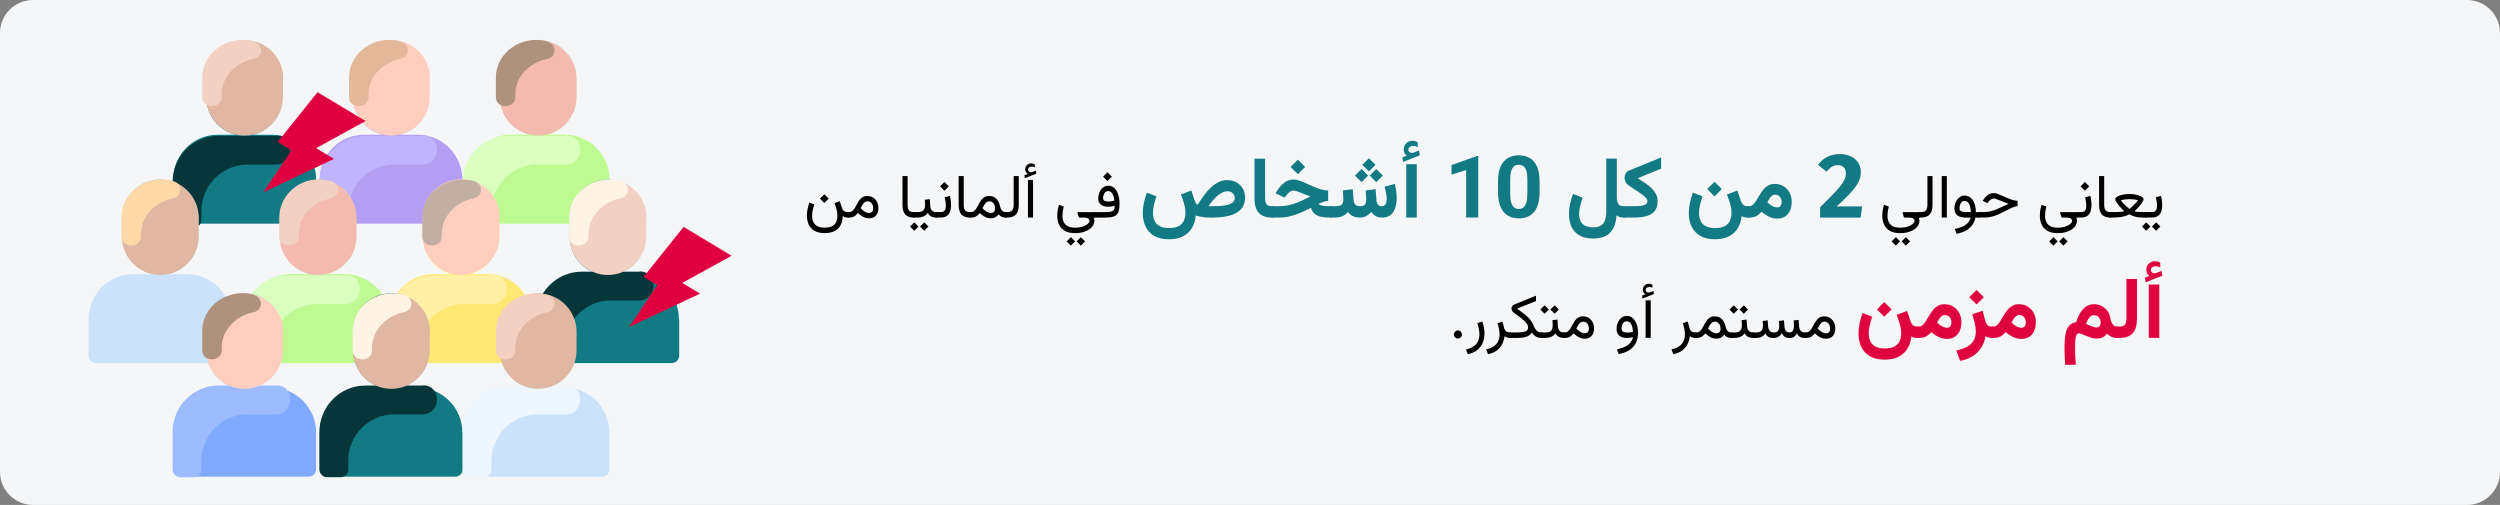 <?xml version="1.0" encoding="UTF-8"?>
<svg xmlns="http://www.w3.org/2000/svg" id="Ebene_1" version="1.1" viewBox="0 0 911 184">
  <rect x="0" y="0" width="911" height="184" fill="#808080" stroke="none"/>
  <defs>
    <style>
      .st0 {
        fill: #c0b3ff;
      }

      .st1 {
        fill: #eef7ff;
      }

      .st2 {
        fill: #ffe773;
      }

      .st3 {
        fill: #f4bab0;
      }

      .st4 {
        fill: #fed9a8;
      }

      .st5 {
        fill: #b49ef2;
      }

      .st6 {
        fill: #fff3e4;
      }

      .st7 {
        fill: #daffbf;
      }

      .st8 {
        fill: #df0440;
      }

      .st9 {
        fill: #117a83;
      }

      .st10 {
        fill: #e2b79a;
      }

      .st11 {
        fill: #e0b7a3;
      }

      .st12 {
        fill: #c1afa3;
      }

      .st13 {
        fill: #fff0a6;
      }

      .st14 {
        fill: #f2d1c2;
      }

      .st15 {
        fill: #cbe3fa;
      }

      .st16 {
        fill: #9cbcff;
      }

      .st17 {
        fill: #07363a;
      }

      .st18 {
        fill: #befa91;
      }

      .st19 {
        fill: #e0003f;
      }

      .st20 {
        fill: #af927d;
      }

      .st21 {
        fill: #ffcebf;
      }

      .st22 {
        fill: #f5f6f7;
      }

      .st23 {
        fill: #80aaff;
      }
    </style>
  </defs>
  <g id="Page-1">
    <g id="vorlage">
      <g id="chronische-schmerzen-haeufigkeit-">
        <path id="path-1-copy-3" class="st22" d="M911,12v160c0,6.6-5.4,12-12,12H12c-6.6,0-12-5.4-12-12V12C0,5.4,5.4,0,12,0h887c6.6,0,12,5.4,12,12Z"></path>
      </g>
    </g>
  </g>
  <g>
    <g id="people-copy">
      <path id="Path" class="st18" d="M222.1,65.5v13.3c0,1.5-1.2,2.7-2.7,2.7h-46.7c-1.5,0-2.7-1.2-2.7-2.7v-13.3c0-9,7.2-16.4,16.2-16.4h7c-6.2-1.4-10.8-7-10.8-13.6v-6.8c0-12.4,14.9-18.7,23.6-9.9,2.5,2.5,4,6,4,9.9v6.8c0,6.7-4.6,12.2-10.8,13.6h6.7c8.9,0,16.2,7.3,16.2,16.4Z"></path>
      <path id="Path1" class="st5" d="M168.6,65.5v13.3c0,1.5-1.2,2.7-2.7,2.7h-46.7c-1.5,0-2.7-1.2-2.7-2.7v-13.3c0-9,7.2-16.4,16.2-16.4h6.8c-6.2-1.4-10.8-7-10.8-13.6v-6.8c0-9.2,8.6-15.8,17.2-13.6,6,1.5,10.4,7.1,10.4,13.6v6.8c0,6.7-4.6,12.2-10.8,13.6h6.8c8.9,0,16.2,7.3,16.2,16.4h.1Z"></path>
      <path id="Path2" class="st9" d="M115.2,65.5v13.3c0,1.5-1.2,2.7-2.7,2.7h-46.7c-1.5,0-2.7-1.2-2.7-2.7v-13.3c0-9,7.2-16.4,16.2-16.4h6.7c-6.2-1.4-10.8-7-10.8-13.6v-6.8c0-12.5,15-18.6,23.6-9.9,2.5,2.5,4,6,4,9.9v6.8c0,6.7-4.6,12.2-10.8,13.6h7c8.9,0,16.2,7.3,16.2,16.4h0Z"></path>
      <path id="Path3" class="st17" d="M100.8,49.4c6.8.2,6.5,10.5-.3,10.6h-10.4c-9.2,0-16.7,7.6-16.7,16.9v3.2c0,1.6-1.2,2.8-2.8,2.8h-4.9c-1.5,0-2.8-1.3-2.8-2.8v-13.7c0-9.3,7.5-16.9,16.7-16.9h21.1l.1-.1h0Z"></path>
      <path id="Path4" class="st0" d="M154.3,49.4c6.8.2,6.5,10.5-.3,10.6h-10.4c-9.2,0-16.7,7.6-16.7,16.9v3.2c0,1.6-1.2,2.8-2.8,2.8h-4.9c-1.5,0-2.8-1.3-2.8-2.8v-13.7c0-9.3,7.5-16.9,16.7-16.9h21.1l.1-.1h0Z"></path>
      <path id="Path5" class="st7" d="M206.5,49.4c6.8.2,6.5,10.5-.3,10.6h-10.4c-9.2,0-16.7,7.6-16.7,16.9v3.2c0,1.6-1.2,2.8-2.8,2.8h-4.9c-1.5,0-2.8-1.3-2.8-2.8v-13.7c0-9.3,7.5-16.9,16.7-16.9h21.1l.1-.1h0Z"></path>
      <path id="Path6" class="st3" d="M210.1,28.6v6.8c0,7.7-6.3,14-14,14s-14-6.3-14-14v-6.8c0-7.7,6.3-14,14-14s14,6.3,14,14Z"></path>
      <path id="Path7" class="st21" d="M156.6,28.6v6.8c0,7.7-6.3,14-14,14s-14-6.3-14-14v-6.8c0-12.4,15.2-18.6,24-9.9,2.5,2.5,4.1,6,4.1,9.9,0,0-.1,0-.1,0Z"></path>
      <path id="Path8" class="st11" d="M103.1,28.6v6.8c0,7.7-6.3,14-14,14s-14-6.3-14-14v-6.8c0-9.2,8.7-15.8,17.6-13.5,6.1,1.6,10.5,7,10.5,13.5,0,0-.1,0-.1,0Z"></path>
      <path id="Path9" class="st14" d="M92.5,15.2c3.6,1,3.4,5.6-.2,6.3-6.3,1.3-11.6,6.4-11.5,13.1v.7c.1,4.2-6.7,4.6-7.1.4v-7.5c0-8.9,9.2-15.7,18.8-13.1,0,0,0,.1,0,.1Z"></path>
      <path id="Path10" class="st10" d="M146,15.2c3.6,1,3.4,5.6-.2,6.3-6.3,1.3-11.6,6.4-11.5,13.1v.7c.1,4.2-6.7,4.6-7.1.4v-7.5c0-8.9,9.2-15.7,18.8-13.1h0s0,.1,0,.1Z"></path>
      <path id="Path11" class="st20" d="M199.5,15.2c3.6,1,3.4,5.6-.2,6.3-6.3,1.3-11.6,6.4-11.5,13.1v.7c.1,4.2-6.7,4.6-7.1.4v-7.5c0-8.9,9.2-15.7,18.8-13.1,0,0,0,.1,0,.1Z"></path>
      <path id="Path12" class="st2" d="M194,116.3v13.3c0,1.5-1.2,2.7-2.7,2.7h-46.7c-1.5,0-2.7-1.2-2.7-2.7v-13.3c0-9,7.2-16.4,16.2-16.4h6.8c-6.2-1.4-10.8-7-10.8-13.6v-6.8c0-9.2,8.6-15.8,17.2-13.6,6,1.5,10.4,7.1,10.4,13.6v6.8c0,6.7-4.6,12.2-10.8,13.6h6.8c8.9,0,16.2,7.3,16.2,16.4h.1Z"></path>
      <path id="Path13" class="st13" d="M179.7,100.2c6.8.2,6.5,10.5-.3,10.6h-10.4c-9.2,0-16.7,7.6-16.7,16.9v3.2c0,1.6-1.2,2.8-2.8,2.8h-4.9c-1.5,0-2.8-1.3-2.8-2.8v-13.7c0-9.3,7.5-16.9,16.7-16.9h21.1l.1-.1h0Z"></path>
      <path id="Path14" class="st21" d="M182,79.3v6.8c0,7.7-6.3,14-14,14s-14-6.3-14-14v-6.8c0-12.4,15.2-18.6,24-9.9,2.5,2.5,4.1,6,4.1,9.9h-.1Z"></path>
      <path id="Path15" class="st12" d="M172.7,66c3.6,1,3.4,5.6-.2,6.3-6.3,1.3-11.6,6.4-11.5,13.1v.7c.1,4.2-6.7,4.6-7.1.4,0-1,0-7.5,0-7.4,0-8.9,9.2-15.7,18.8-13.1h0Z"></path>
      <path id="Path16" class="st18" d="M141.9,116.3v13.3c0,1.5-1.2,2.7-2.7,2.7h-46.7c-1.5,0-2.7-1.2-2.7-2.7v-13.3c0-9,7.2-16.4,16.2-16.4h7c-6.2-1.4-10.8-7-10.8-13.6v-6.8c0-12.4,14.9-18.7,23.6-9.9,2.5,2.5,4,6,4,9.9v6.8c0,6.7-4.6,12.2-10.8,13.6h6.7c8.9,0,16.2,7.3,16.2,16.4h0Z"></path>
      <path id="Path17" class="st7" d="M126.2,100.2c6.8.2,6.5,10.5-.3,10.6h-10.4c-9.2,0-16.7,7.6-16.7,16.9v3.2c0,1.6-1.2,2.8-2.8,2.8h-4.9c-1.5,0-2.8-1.3-2.8-2.8v-13.7c0-9.3,7.5-16.9,16.7-16.9h21.1l.1-.1h0Z"></path>
      <path id="Path18" class="st3" d="M129.9,79.4v6.8c0,7.7-6.3,14-14,14s-14-6.3-14-14v-6.8c0-7.7,6.3-14,14-14s14,6.3,14,14Z"></path>
      <path id="Path19" class="st14" d="M120.6,66c3.6,1,3.4,5.6-.2,6.3-6.3,1.3-11.6,6.4-11.5,13.1v.7c.1,4.2-6.7,4.6-7.1.4,0-1,0-7.5,0-7.4,0-8.9,9.2-15.7,18.8-13.1h0Z"></path>
      <path id="Path20" class="st15" d="M222.1,157.7v13.3c0,1.5-1.2,2.7-2.7,2.7h-46.7c-1.5,0-2.7-1.2-2.7-2.7v-13.3c0-9,7.2-16.4,16.2-16.4h7c-6.2-1.4-10.8-7-10.8-13.6v-6.8c0-12.4,14.9-18.7,23.6-9.9,2.5,2.5,4,6,4,9.9v6.8c0,6.7-4.6,12.2-10.8,13.6h6.7c8.9,0,16.2,7.3,16.2,16.4Z"></path>
      <path id="Path-Copy-3" class="st15" d="M84.4,116.3v13.3c0,1.5-1.2,2.7-2.7,2.7h-46.7c-1.5,0-2.7-1.2-2.7-2.7v-13.3c0-9,7.2-16.4,16.2-16.4h7c-6.2-1.4-10.8-7-10.8-13.6v-6.8c0-12.4,14.9-18.7,23.6-9.9,2.5,2.5,4,6,4,9.9v6.8c0,6.7-4.6,12.2-10.8,13.6h6.7c8.9,0,16.2,7.3,16.2,16.4Z"></path>
      <path id="Path21" class="st9" d="M168.6,157.7v13.3c0,1.5-1.2,2.7-2.7,2.7h-46.7c-1.5,0-2.7-1.2-2.7-2.7v-13.3c0-9,7.2-16.4,16.2-16.4h6.8c-6.2-1.4-10.8-7-10.8-13.6v-6.8c0-9.2,8.6-15.8,17.2-13.6,6,1.5,10.4,7.1,10.4,13.6v6.8c0,6.7-4.6,12.2-10.8,13.6h6.8c8.9,0,16.2,7.3,16.2,16.4h.1Z"></path>
      <path id="Path-Copy" class="st9" d="M247.5,116.3v13.3c0,1.5-1.2,2.7-2.7,2.7h-46.7c-1.5,0-2.7-1.2-2.7-2.7v-13.3c0-9,7.2-16.4,16.2-16.4h6.8c-6.2-1.4-10.8-7-10.8-13.6v-6.8c0-9.2,8.6-15.8,17.2-13.6,6,1.5,10.4,7.1,10.4,13.6v6.8c0,6.7-4.6,12.2-10.8,13.6h6.8c8.9,0,16.2,7.3,16.2,16.4h.1Z"></path>
      <path id="Path22" class="st23" d="M115.2,157.7v13.3c0,1.5-1.2,2.7-2.7,2.7h-46.7c-1.5,0-2.7-1.2-2.7-2.7v-13.3c0-9,7.2-16.4,16.2-16.4h6.7c-6.2-1.4-10.8-7-10.8-13.6v-6.8c0-12.5,15-18.6,23.6-9.9,2.5,2.5,4,6,4,9.9v6.8c0,6.7-4.6,12.2-10.8,13.6h7c8.9,0,16.2,7.3,16.2,16.4h0Z"></path>
      <path id="Path23" class="st16" d="M100.8,140.4c6.8.2,6.5,10.5-.3,10.6h-10.4c-9.2,0-16.7,7.6-16.7,16.9v3.2c0,1.6-1.2,2.8-2.8,2.8h-4.9c-1.5,0-2.8-1.3-2.8-2.8v-13.7c0-9.3,7.5-16.9,16.7-16.9h21.1l.1-.1h0Z"></path>
      <path id="Path24" class="st17" d="M154.3,140.4c6.8.2,6.5,10.5-.3,10.6h-10.4c-9.2,0-16.7,7.6-16.7,16.9v3.2c0,1.6-1.2,2.8-2.8,2.8h-4.9c-1.5,0-2.8-1.3-2.8-2.8v-13.7c0-9.3,7.5-16.9,16.7-16.9h21.1l.1-.1h0Z"></path>
      <path id="Path-Copy-7" class="st17" d="M233.2,98.9c6.8.2,6.5,10.5-.3,10.6h-10.4c-9.2,0-16.7,7.6-16.7,16.9v3.2c0,1.6-1.2,2.8-2.8,2.8h-4.9c-1.5,0-2.8-1.3-2.8-2.8v-13.7c0-9.3,7.5-16.9,16.7-16.9h21.1l.1-.1h0Z"></path>
      <path id="Path25" class="st1" d="M206.5,140.4c6.8.2,6.5,10.5-.3,10.6h-10.4c-9.2,0-16.7,7.6-16.7,16.9v3.2c0,1.6-1.2,2.8-2.8,2.8h-4.9c-1.5,0-2.8-1.3-2.8-2.8v-13.7c0-9.3,7.5-16.9,16.7-16.9h21.1l.1-.1h0Z"></path>
      <path id="Path26" class="st11" d="M210.1,120.9v6.8c0,7.7-6.3,14-14,14s-14-6.3-14-14v-6.8c0-7.7,6.3-14,14-14s14,6.3,14,14Z"></path>
      <path id="Path-Copy-4" class="st11" d="M72.4,79.4v6.8c0,7.7-6.3,14-14,14s-14-6.3-14-14v-6.8c0-7.7,6.3-14,14-14s14,6.3,14,14Z"></path>
      <path id="Path27" class="st11" d="M156.6,120.9v6.8c0,7.7-6.3,14-14,14s-14-6.3-14-14v-6.8c0-12.4,15.2-18.6,24-9.9,2.5,2.5,4.1,6,4.1,9.9,0,0-.1,0-.1,0Z"></path>
      <path id="Path-Copy-2" class="st14" d="M235.5,79.4v6.8c0,7.7-6.3,14-14,14s-14-6.3-14-14v-6.8c0-12.4,15.2-18.6,24-9.9,2.5,2.5,4.1,6,4.1,9.9h-.1Z"></path>
      <path id="Path28" class="st21" d="M103.1,120.9v6.8c0,7.7-6.3,14-14,14s-14-6.3-14-14v-6.8c0-9.2,8.7-15.8,17.6-13.5,6.1,1.6,10.5,7,10.5,13.5,0,0-.1,0-.1,0Z"></path>
      <path id="Path29" class="st20" d="M92.5,107.5c3.6,1,3.4,5.6-.2,6.3-6.3,1.3-11.6,6.4-11.5,13.1v.7c.1,4.2-6.7,4.6-7.1.4v-7.5c0-8.9,9.2-15.7,18.8-13.1h0v.1Z"></path>
      <path id="Path30" class="st6" d="M147.3,107.5c3.6,1,3.4,5.6-.2,6.3-6.3,1.3-11.6,6.4-11.5,13.1v.7c.1,4.2-6.7,4.6-7.1.4,0-1,0-7.5,0-7.4,0-8.9,9.2-15.7,18.8-13.1h0Z"></path>
      <path id="Path31" class="st14" d="M199.5,107.5c3.6,1,3.4,5.6-.2,6.3-6.3,1.3-11.6,6.4-11.5,13.1v.7c.1,4.2-6.7,4.6-7.1.4,0-1,0-7.5,0-7.4,0-8.9,9.2-15.7,18.8-13.1Z"></path>
      <path id="Path32" class="st4" d="M63.1,66c3.6,1,3.4,5.6-.2,6.3-6.3,1.3-11.6,6.4-11.5,13.1v.7c.1,4.2-6.7,4.6-7.1.4,0-1,0-7.5,0-7.4,0-8.9,9.2-15.7,18.8-13.1h0Z"></path>
      <path id="Path33" class="st6" d="M226.2,66c3.6,1,3.4,5.6-.2,6.3-6.3,1.3-11.6,6.4-11.5,13.1v.7c.1,4.2-6.7,4.6-7.1.4,0-1,0-7.5,0-7.4,0-8.9,9.2-15.7,18.8-13.1h0Z"></path>
    </g>
    <polygon id="Path-Copy-8" class="st19" points="249.1 82.7 266.6 93.2 248.6 103.1 255.1 107 229.2 119.2 239.5 103.9 234.5 100.9 249.1 82.7"></polygon>
    <polygon id="Path-Copy-10" class="st19" points="115.7 33.6 133.2 44.1 115.2 54 121.7 57.9 95.9 70.1 106.2 54.8 101.2 51.7 115.7 33.6"></polygon>
  </g>
  <g>
    <path d="M530.24,120.85c.29-.29.63-.43,1.03-.43s.75.14,1.03.43c.29.29.43.64.43,1.04s-.14.75-.43,1.03-.63.43-1.03.43-.75-.14-1.03-.42c-.29-.28-.43-.63-.43-1.04s.14-.75.43-1.04Z"></path>
    <path d="M303.34,82.36c.67-.4,1.14-.92,1.41-1.57s.4-1.34.4-2.08c0-.87-.12-1.73-.35-2.58s-.45-1.54-.66-2.09l1.88-.76.81,2.57c.15.47.39.82.72,1.07.33.24.8.36,1.4.36h.43v2h-.38c-.51,0-.9-.05-1.17-.14-.27-.1-.52-.26-.75-.48,0,1.22-.24,2.31-.7,3.26s-1.17,1.69-2.14,2.22-2.21.8-3.73.8-2.85-.29-3.79-.87c-.95-.58-1.63-1.35-2.05-2.31s-.63-2.02-.63-3.17c0-.78.08-1.57.24-2.39s.38-1.61.66-2.39l1.75.7c-.21.67-.39,1.37-.54,2.08s-.22,1.4-.22,2.06c0,.79.14,1.51.42,2.16s.76,1.17,1.42,1.56c.67.39,1.58.58,2.75.58s2.17-.2,2.84-.6h-.02ZM301.97,72.38l-1.59,1.59-1.59-1.59,1.59-1.59,1.59,1.59Z"></path>
    <path d="M315.22,79.32c-.43-.14-.86-.36-1.27-.64-.42-.29-.85-.64-1.3-1.07-.31.36-.62.66-.91.91s-.62.44-.98.57c-.36.13-.81.19-1.34.19h-.48v-2h.43c.49,0,.9-.14,1.24-.42s.64-.65.9-1.09.53-.92.79-1.42.55-.98.87-1.42c.32-.45.71-.81,1.17-1.09.46-.28,1.02-.42,1.7-.42.81,0,1.52.2,2.13.59.6.39,1.07.92,1.41,1.58.33.66.5,1.4.5,2.21s-.14,1.47-.41,2.03-.66.99-1.18,1.28c-.52.3-1.14.44-1.87.44-.49,0-.95-.07-1.38-.21l-.02-.02ZM315.08,73.72c-.3.25-.57.56-.81.95s-.46.79-.65,1.21c.23.24.47.46.69.64.23.19.45.35.67.49.31.2.6.34.87.44s.52.14.73.14c.55,0,.96-.14,1.22-.42.27-.28.4-.68.4-1.22,0-.76-.19-1.39-.57-1.87-.38-.49-.9-.73-1.56-.73-.37,0-.7.12-1,.37h0Z"></path>
    <path d="M330.73,64.16v10.5c0,1.03.19,1.73.57,2.09.38.36.96.54,1.72.54h.27v2h-.27c-1.4,0-2.44-.37-3.12-1.11-.69-.74-1.03-1.92-1.03-3.52v-10.49h1.86Z"></path>
    <path d="M334.69,82.55l-1.54,1.55-1.53-1.55,1.53-1.53,1.54,1.53ZM333.71,77.28v2h-.88v-2h.88ZM338.82,72.57l.18,2.57c.03.47.13.86.31,1.18s.42.56.74.72c.32.16.71.24,1.18.24h.23v2h-.25c-.54,0-1.01-.07-1.41-.2s-.73-.32-1.01-.57-.52-.55-.71-.91c-.4.58-.92,1-1.56,1.27-.64.27-1.32.41-2.02.41h-1.05v-2h1.05c.93,0,1.59-.21,1.99-.63s.6-1.06.6-1.92c0-.35,0-.68-.03-1-.02-.31-.04-.63-.07-.94l1.83-.22h0ZM338.34,82.55l-1.54,1.55-1.53-1.55,1.53-1.53,1.54,1.53Z"></path>
    <path d="M341.02,79.28v-2h1.77c.73,0,1.23-.21,1.49-.64.26-.42.39-.96.39-1.61,0-.48-.04-.98-.13-1.53-.09-.54-.18-1.09-.29-1.64l1.91-.48c.12.59.22,1.16.3,1.72.07.56.11,1.1.11,1.61,0,.88-.12,1.66-.36,2.35-.24.69-.64,1.23-1.19,1.62s-1.29.59-2.21.59h-1.79,0ZM345.74,67.91l-1.59,1.59-1.59-1.59,1.59-1.59,1.59,1.59Z"></path>
    <path d="M351.19,64.16v10.5c0,1.03.19,1.73.57,2.09.38.36.96.54,1.72.54h.27v2h-.27c-1.4,0-2.44-.37-3.12-1.11-.69-.74-1.03-1.92-1.03-3.52v-10.49h1.86Z"></path>
    <path d="M353.32,79.28v-2h.43c.49,0,.9-.14,1.24-.42s.64-.65.9-1.09.53-.92.79-1.42.55-.98.87-1.42c.32-.45.71-.81,1.17-1.09.46-.28,1.02-.42,1.7-.42.77,0,1.42.16,1.96.48.53.32.97.76,1.3,1.31.33.55.57,1.17.71,1.87.1.48.25.88.44,1.21s.42.58.68.75.55.25.87.25h.29v2h-.3c-.47,0-.93-.1-1.37-.29-.45-.19-.81-.5-1.09-.93-.31.45-.69.8-1.14,1.07s-1.04.4-1.77.4c-.49,0-.95-.07-1.38-.21s-.86-.36-1.27-.64c-.42-.29-.85-.64-1.3-1.07-.31.36-.62.66-.91.91s-.62.44-.98.57c-.36.13-.81.19-1.34.19h-.5ZM359.46,73.72c-.3.25-.57.56-.81.95s-.46.79-.65,1.21c.24.25.48.47.73.67s.48.37.7.51c.3.18.58.32.84.41.26.09.49.13.7.13.55,0,.96-.14,1.22-.42.27-.28.4-.68.4-1.22,0-.76-.19-1.39-.57-1.87-.38-.49-.9-.73-1.56-.73-.37,0-.7.12-1,.37h0Z"></path>
    <path d="M367.14,77.28c.88,0,1.47-.25,1.78-.75s.46-1.12.46-1.87v-10.51h1.86v10.5c0,1.52-.33,2.67-.99,3.45s-1.7,1.17-3.12,1.17h-.91v-2h.92Z"></path>
    <path d="M373.86,62.71c-.18-.25-.26-.59-.26-1.02,0-.63.22-1.15.65-1.55.44-.4.93-.6,1.49-.6.25,0,.48.03.7.08.22.05.43.14.63.27v1.09c-.22-.12-.43-.19-.63-.22-.2-.03-.38-.04-.55-.04-.31,0-.61.1-.87.29-.27.19-.4.47-.4.83,0,.23.12.45.35.66.22.22.54.29.95.24.01,0,.03,0,.05,0,.02,0,.04,0,.06-.02l1.45-.53.15,1.09-4.18,1.66-.15-1.08,1.21-.47c-.25-.19-.46-.41-.64-.66h-.01ZM376.45,79.27h-1.86v-13.69h1.86v13.69Z"></path>
    <path d="M387.94,84.07c-.95-.58-1.63-1.35-2.05-2.31s-.63-2.02-.63-3.17c0-.5.04-1.07.12-1.72s.25-1.39.53-2.23l1.75.65c-.21.73-.35,1.38-.41,1.94-.06.56-.09,1.04-.09,1.43,0,.79.14,1.51.42,2.16s.75,1.17,1.42,1.56,1.59.58,2.75.58c1.1,0,2.04-.14,2.83-.41s1.39-.59,1.81-.97c.42-.37.63-.71.63-1.02,0-.35-.15-.65-.46-.9-.3-.25-.8-.37-1.48-.37h-1.63c-.15,0-.25-.06-.32-.19s-.13-.29-.19-.5l-.3-1.05c0-.06,0-.12.04-.17.04-.05.1-.08.2-.08h6.1v2h-.45c.11.22.18.43.21.63s.05.4.05.61c0,.48-.14.98-.42,1.5s-.71.99-1.3,1.43c-.58.44-1.32.79-2.2,1.07-.89.27-1.93.41-3.14.41-1.58,0-2.85-.29-3.79-.87h0ZM391.75,87.96l-1.54,1.55-1.53-1.55,1.53-1.53,1.54,1.53ZM395.4,87.96l-1.54,1.55-1.53-1.55,1.53-1.53,1.54,1.53Z"></path>
    <path d="M404.73,77.14c.51-.1.88-.31,1.12-.63.24-.33.36-.83.36-1.52-.36.11-.72.19-1.09.25s-.77.09-1.19.09c-1.24,0-2.17-.26-2.8-.77-.63-.51-.94-1.28-.94-2.3,0-.7.14-1.41.42-2.11s.7-1.29,1.25-1.76,1.22-.71,2-.71c.72,0,1.33.18,1.85.55.52.37.94.86,1.27,1.48s.58,1.32.74,2.1.24,1.58.24,2.41c0,1.09-.1,1.97-.29,2.64s-.5,1.18-.93,1.53c-.42.35-.98.58-1.66.71s-1.51.19-2.49.19h-4.04v-2h4.17c.83,0,1.5-.05,2-.14h.01ZM405.15,64.37l-1.59,1.59-1.59-1.59,1.59-1.59,1.59,1.59ZM405.08,73.34c.33-.06.67-.14,1-.24-.04-.39-.12-.79-.21-1.19-.1-.41-.23-.78-.41-1.13-.17-.34-.39-.62-.65-.83-.26-.21-.59-.32-.98-.32-.45,0-.82.14-1.09.43s-.47.63-.59,1.02c-.12.4-.18.76-.18,1.1,0,.51.18.84.54,1,.36.17.88.25,1.57.25.34,0,.67-.03,1-.09h0Z"></path>
    <path class="st9" d="M420.56,85.93c-1.41-.84-2.45-1.97-3.12-3.4-.67-1.43-1.01-3.04-1.01-4.84,0-1.2.13-2.44.39-3.71.26-1.28.63-2.54,1.11-3.79l3.49,1.35c-.36,1.06-.66,2.1-.91,3.13s-.37,2-.37,2.9c0,1,.18,1.93.53,2.77s.96,1.51,1.81,2.01,2.02.75,3.51.75,2.71-.24,3.58-.73c.87-.49,1.49-1.15,1.85-1.98.36-.84.55-1.77.55-2.79,0-1.13-.17-2.28-.52-3.45-.35-1.17-.73-2.27-1.14-3.28l3.81-1.45,1.02,3.11c.17.53.37,1.01.59,1.42.22.42.47.62.75.62.74-1.23,1.51-2.38,2.31-3.46s1.64-2.02,2.52-2.84c.88-.82,1.81-1.46,2.78-1.93s2-.7,3.08-.7c1.27,0,2.4.27,3.38.81s1.75,1.28,2.31,2.23.84,2.03.84,3.24c0,1.38-.29,2.55-.88,3.49-.59.94-1.42,1.7-2.48,2.27-1.07.57-2.32.98-3.77,1.23-1.45.25-3.03.38-4.75.38h-.8c-.76,0-1.45-.03-2.08-.1-.63-.07-1.21-.16-1.73-.28-.52-.12-1.02-.25-1.48-.39-.15,1.76-.62,3.29-1.41,4.59-.78,1.3-1.87,2.3-3.26,3.01s-3.08,1.07-5.07,1.07c-2.21,0-4.03-.42-5.44-1.25h.01ZM445.47,70.13c-.61.29-1.21.68-1.81,1.18-.59.5-1.17,1.08-1.72,1.74-.55.66-1.08,1.35-1.57,2.09h1.6c1.12,0,2.16-.04,3.12-.12s1.81-.23,2.54-.45c.73-.22,1.29-.52,1.7-.91.41-.38.61-.87.61-1.47,0-.75-.25-1.35-.75-1.81s-1.14-.68-1.91-.68c-.59,0-1.2.14-1.81.43Z"></path>
    <path class="st9" d="M461,57.8v14.18c0,1.16.18,1.98.53,2.45.35.48,1.04.72,2.05.72h.38v4.14h-.38c-2.22,0-3.85-.58-4.89-1.74-1.04-1.16-1.55-2.92-1.55-5.27v-14.47h3.86Z"></path>
    <path class="st9" d="M483.95,73.19c-.55.05-1.13.18-1.74.39-.6.21-1.16.42-1.66.64.1.26.35.45.73.58.38.13.87.22,1.45.27.58.05,1.2.07,1.87.07h.85v4.14h-.91c-1.27,0-2.37-.11-3.3-.32s-1.68-.58-2.26-1.11c-.58-.52-1-1.24-1.25-2.15-1.28.68-2.55,1.29-3.81,1.83s-2.55.97-3.86,1.28-2.69.47-4.12.47h-2.57v-4.14h2.61c1.04,0,2-.08,2.9-.23s1.79-.38,2.68-.68c.89-.3,1.82-.67,2.79-1.11s2.05-.94,3.23-1.51c-.78-.29-1.5-.56-2.16-.82s-1.26-.49-1.78-.7c-.53-.21-.98-.36-1.34-.48-.37-.11-.65-.17-.83-.17-.57,0-1.09.17-1.54.52s-.83.72-1.14,1.12l-.74.92-3.23-1.57.6-.98c.71-1.16,1.56-2.12,2.56-2.88,1-.76,2.17-1.15,3.5-1.15.56,0,1.22.13,1.97.39s1.56.59,2.43.98,1.77.79,2.7,1.19c.93.4,1.85.74,2.77,1.01.92.27,1.79.42,2.62.44v3.75h-.02ZM475.6,60.83l-2.66,2.66-2.66-2.66,2.66-2.66,2.66,2.66Z"></path>
    <path class="st9" d="M492.9,78.73c-.69-.36-1.25-.85-1.68-1.47-.55.62-1.21,1.12-1.98,1.48s-1.77.54-3,.54h-1.42v-4.14h1.45c.78,0,1.4-.06,1.88-.18s.82-.37,1.04-.75c.22-.37.33-.93.33-1.67,0-.16,0-.42-.02-.77s-.04-.74-.07-1.16c-.03-.43-.06-.83-.09-1.22l3.6-.45.32,3.98c.05.72.26,1.27.64,1.65s.94.57,1.68.57c.9,0,1.5-.2,1.81-.59.3-.39.45-1.06.45-2.01,0-.15,0-.4-.02-.75-.01-.35-.04-.74-.07-1.17s-.06-.84-.09-1.23l3.6-.45.32,3.98c.04.67.21,1.2.51,1.61.3.41.79.61,1.49.61.43,0,.77-.12,1.02-.35s.43-.55.54-.95.16-.83.16-1.3c0-.57-.05-1.16-.15-1.76s-.21-1.15-.33-1.65-.21-.88-.28-1.12l3.71-1.02c.21.79.37,1.63.51,2.51.13.89.2,1.77.2,2.65,0,1.23-.17,2.39-.5,3.48s-.89,1.97-1.66,2.64-1.84,1.01-3.21,1.01c-.93,0-1.71-.19-2.34-.58-.62-.38-1.15-.87-1.57-1.47-.53.61-1.13,1.11-1.81,1.48-.67.37-1.45.56-2.33.56-1.07,0-1.95-.18-2.64-.55h0ZM498.55,63.98l-2.4,2.4-2.4-2.4,2.4-2.4s2.4,2.4,2.4,2.4ZM501.23,60.06l-2.4,2.4-2.4-2.4,2.4-2.4,2.4,2.4ZM503.9,63.98l-2.4,2.4-2.4-2.4,2.4-2.4s2.4,2.4,2.4,2.4Z"></path>
    <path class="st9" d="M511.82,55.77c-.19-.34-.29-.78-.29-1.34,0-.91.32-1.66.95-2.25.63-.58,1.35-.88,2.16-.88.42,0,.78.05,1.07.14s.59.23.9.4l.02,1.77c-.32-.16-.62-.28-.9-.35s-.57-.1-.87-.1c-.41,0-.79.12-1.15.37-.35.25-.53.61-.53,1.09,0,.29.15.55.42.8s.67.33,1.21.26h.06s.04,0,.06-.02l2.18-.8.25,1.74-6.07,2.4-.26-1.68,1.61-.61c-.35-.29-.62-.6-.82-.94h0ZM516.27,79.27h-3.84v-19.44h3.84v19.44Z"></path>
    <path class="st9" d="M538.67,56.85v22.43h-4.41v-17.33l-5.32,1.69v-3.49l9.27-3.31h.46,0Z"></path>
    <path class="st9" d="M561.03,66.12v3.88c0,2.25-.31,4.07-.95,5.49-.63,1.41-1.51,2.45-2.64,3.11s-2.45.99-3.96.99-2.83-.33-3.97-.99-2.03-1.7-2.67-3.11c-.64-1.42-.96-3.24-.96-5.49v-3.88c0-2.24.32-4.07.95-5.47.64-1.4,1.52-2.43,2.65-3.08s2.45-.98,3.96-.98,2.83.33,3.97.98,2.02,1.68,2.66,3.08c.64,1.4.95,3.23.95,5.47h.01ZM556.58,70.58v-5.06c0-1.34-.12-2.42-.36-3.22-.24-.8-.6-1.38-1.07-1.73-.47-.35-1.04-.52-1.71-.52s-1.22.17-1.68.52c-.47.35-.82.93-1.07,1.73s-.37,1.88-.37,3.22v5.06c0,1.35.12,2.44.37,3.25s.61,1.4,1.08,1.76,1.04.54,1.7.54,1.22-.18,1.68-.54c.47-.36.82-.95,1.06-1.76.24-.81.36-1.9.36-3.25h.01Z"></path>
    <path class="st9" d="M575.67,85.84c-1.32-.71-2.3-1.74-2.96-3.08s-.98-2.94-.98-4.82c0-1.17.14-2.38.41-3.64.27-1.26.63-2.46,1.08-3.62l3.49,1.35c-.33.92-.62,1.91-.89,2.97s-.4,2.05-.4,2.97c0,1.04.19,1.92.56,2.65s.94,1.28,1.71,1.65c.76.37,1.75.56,2.94.56s2.1-.22,2.78-.67c.69-.45,1.18-1.09,1.47-1.94s.44-1.87.44-3.08v-19.34h3.84v13.93c0,1.02.16,1.85.48,2.48.32.63,1,.94,2.02.94h.48v4.14h-.45c-.62,0-1.13-.07-1.51-.21s-.76-.35-1.12-.62c-.08,1.33-.3,2.52-.67,3.57-.36,1.05-.89,1.93-1.58,2.66s-1.54,1.28-2.57,1.66c-1.03.38-2.23.57-3.63.57-1.99,0-3.64-.36-4.96-1.07h.02Z"></path>
    <path class="st9" d="M599.04,66.41c.73.48,1.39.98,2,1.48.6.51,1.13,1.04,1.58,1.59.45.55.8,1.14,1.04,1.77.25.62.37,1.3.37,2.01,0,1.55-.35,2.76-1.06,3.64s-1.71,1.49-3.02,1.85c-1.31.35-2.86.53-4.67.53h-3.75v-4.14h3.74c1.14,0,2.08-.05,2.82-.16s1.3-.3,1.67-.58.55-.68.55-1.2c0-.32-.16-.67-.49-1.05-.33-.38-.76-.77-1.29-1.18s-1.11-.82-1.75-1.23c-.63-.41-1.26-.81-1.88-1.21s-1.18-.78-1.67-1.15c-.4-.3-.71-.69-.92-1.17-.21-.48-.32-.97-.32-1.46,0-.54.13-1.06.39-1.54s.66-.83,1.21-1.05l11.72-4.78v4.08l-8.56,3.48c.8.5,1.56.99,2.29,1.48h0Z"></path>
    <path class="st9" d="M628.55,82.38c.87-.49,1.49-1.15,1.85-1.98.36-.84.55-1.77.55-2.79,0-1.13-.17-2.28-.52-3.45s-.73-2.27-1.14-3.28l3.81-1.45,1.23,3.72c.18.55.46,1.03.84,1.41.37.39.92.58,1.62.58h.62v4.14h-.55c-.48,0-.89-.04-1.24-.13-.34-.09-.66-.24-.96-.45-.17,1.72-.65,3.22-1.44,4.49-.78,1.27-1.86,2.25-3.24,2.95-1.37.7-3.04,1.05-5.01,1.05-2.21,0-4.03-.42-5.44-1.25-1.41-.84-2.45-1.97-3.12-3.4s-1.01-3.04-1.01-4.84c0-1.2.13-2.44.39-3.71.26-1.28.63-2.54,1.12-3.79l3.49,1.35c-.36,1.06-.66,2.1-.91,3.13s-.37,2-.37,2.9c0,1,.18,1.93.53,2.77.35.84.96,1.51,1.81,2.01s2.02.75,3.51.75,2.71-.24,3.58-.73ZM627.44,68.89l-2.66,2.66-2.66-2.66,2.66-2.66,2.66,2.66Z"></path>
    <path class="st9" d="M645.57,79.33c-.64-.2-1.25-.49-1.85-.86s-1.2-.79-1.81-1.28c-.38.4-.76.76-1.15,1.07s-.84.56-1.35.75-1.16.28-1.94.28h-.68v-4.14h.6c.54,0,1.02-.19,1.43-.58s.8-.89,1.18-1.51.77-1.28,1.18-1.97.86-1.35,1.36-1.98,1.09-1.13,1.77-1.52,1.48-.58,2.41-.58c1.26,0,2.35.3,3.28.9s1.64,1.39,2.15,2.38c.5.98.75,2.06.75,3.23s-.2,2.25-.6,3.17c-.4.92-.99,1.65-1.78,2.18-.78.53-1.77.79-2.94.79-.71,0-1.38-.1-2.01-.31v-.02ZM645.65,71.38c-.35.3-.67.66-.94,1.08s-.5.84-.68,1.24c.3.29.59.54.87.75.28.21.55.39.79.53.38.22.73.37,1.05.46s.61.14.85.14c.58,0,1.01-.19,1.27-.58s.39-.86.39-1.41c0-.73-.22-1.35-.65-1.87-.43-.52-1.02-.78-1.77-.78-.44,0-.84.15-1.19.45h.01Z"></path>
    <path d="M688.58,84.07c-.95-.58-1.63-1.35-2.05-2.31s-.63-2.02-.63-3.17c0-.5.04-1.07.12-1.72s.25-1.39.53-2.23l1.75.65c-.21.73-.35,1.38-.41,1.94-.06.56-.09,1.04-.09,1.43,0,.79.14,1.51.42,2.16s.75,1.17,1.42,1.56,1.59.58,2.75.58c1.1,0,2.04-.14,2.83-.41s1.39-.59,1.81-.97c.42-.37.63-.71.63-1.02,0-.35-.15-.65-.46-.9s-.8-.37-1.48-.37h-1.62c-.15,0-.25-.06-.32-.19-.07-.13-.13-.29-.19-.5l-.3-1.05c0-.06,0-.12.04-.17.04-.05.1-.08.2-.08h6.1v2h-.45c.11.22.18.43.21.63s.05.4.05.61c0,.48-.14.98-.42,1.5-.28.52-.71.99-1.3,1.43s-1.32.79-2.2,1.07c-.89.27-1.93.41-3.14.41-1.58,0-2.85-.29-3.79-.87h-.01ZM692.39,87.96l-1.54,1.55-1.53-1.55,1.53-1.53,1.54,1.53ZM696.04,87.96l-1.54,1.55-1.53-1.55,1.53-1.53,1.54,1.53Z"></path>
    <path d="M700.11,77.28c.88,0,1.47-.25,1.78-.75s.46-1.12.46-1.87v-10.51h1.86v10.5c0,1.52-.33,2.67-.99,3.45s-1.7,1.17-3.12,1.17h-.91v-2h.92,0Z"></path>
    <path d="M709.43,79.27h-1.86v-15.11h1.86v15.11Z"></path>
    <path d="M717.49,71.64c.49.26.92.64,1.3,1.15.37.51.67,1.14.88,1.89s.33,1.62.34,2.61h1.33v2h-1.5c-.16.84-.48,1.66-.96,2.44s-1.19,1.48-2.14,2.09c-.94.6-2.2,1.06-3.76,1.36l-.65-1.75c1.11-.21,2.06-.51,2.85-.88.79-.37,1.43-.83,1.92-1.37s.82-1.17.99-1.89h-1.74c-1.39,0-2.43-.28-3.12-.84s-1.04-1.4-1.04-2.53c0-.54.08-1.09.25-1.63.17-.55.41-1.05.73-1.5.32-.46.71-.83,1.16-1.1.46-.28.98-.42,1.57-.42s1.1.13,1.59.38h0ZM718.19,77.28c-.04-.7-.12-1.31-.24-1.82s-.27-.93-.46-1.26-.42-.57-.69-.73-.58-.24-.93-.24c-.47,0-.84.15-1.1.45-.27.3-.45.65-.56,1.06s-.16.77-.16,1.1c0,.51.17.88.52,1.1.35.22.91.33,1.69.33h1.94-.01Z"></path>
    <path d="M722.76,77.28c.86,0,1.64-.08,2.36-.23s1.42-.37,2.1-.64,1.4-.59,2.15-.96,1.59-.77,2.52-1.19c-.52-.19-1.06-.4-1.61-.62-.56-.22-1.09-.43-1.59-.63s-.94-.36-1.31-.49-.64-.19-.79-.19c-.45,0-.84.13-1.18.39-.34.26-.65.57-.94.94l-.3.37-1.68-.82.17-.26c.48-.78,1.04-1.41,1.69-1.88.64-.47,1.39-.71,2.26-.71.37,0,.8.09,1.31.27.5.18,1.06.41,1.66.69.6.27,1.22.55,1.87.83.64.28,1.29.52,1.93.71s1.26.3,1.84.32v1.9c-.31.04-.67.12-1.1.26-.42.14-.93.33-1.5.6-.58.26-1.26.6-2.03,1.01-.94.5-1.81.92-2.61,1.27s-1.62.61-2.45.79-1.76.27-2.8.27h-1.83v-2h1.87-.01Z"></path>
    <path d="M746,84.07c-.95-.58-1.63-1.35-2.05-2.31s-.63-2.02-.63-3.17c0-.5.04-1.07.12-1.72s.25-1.39.53-2.23l1.75.65c-.21.73-.35,1.38-.41,1.94-.06.56-.09,1.04-.09,1.43,0,.79.14,1.51.42,2.16s.75,1.17,1.42,1.56,1.59.58,2.75.58c1.1,0,2.04-.14,2.83-.41s1.39-.59,1.81-.97c.42-.37.63-.71.63-1.02,0-.35-.15-.65-.46-.9s-.8-.37-1.48-.37h-1.62c-.15,0-.25-.06-.32-.19-.07-.13-.13-.29-.19-.5l-.3-1.05c0-.06,0-.12.04-.17.04-.05.1-.08.2-.08h6.1v2h-.45c.11.22.18.43.21.63s.05.4.05.61c0,.48-.14.98-.42,1.5-.28.52-.71.99-1.3,1.43s-1.32.79-2.2,1.07c-.89.27-1.93.41-3.14.41-1.58,0-2.85-.29-3.79-.87h-.01ZM749.8,87.96l-1.54,1.55-1.53-1.55,1.53-1.53,1.54,1.53ZM753.45,87.96l-1.54,1.55-1.53-1.55,1.53-1.53,1.54,1.53Z"></path>
    <path d="M756.6,79.28v-2h1.77c.73,0,1.23-.21,1.49-.64.26-.42.39-.96.39-1.61,0-.48-.04-.98-.13-1.53-.09-.54-.18-1.09-.29-1.64l1.91-.48c.12.59.22,1.16.3,1.72.07.56.11,1.1.11,1.61,0,.88-.12,1.66-.36,2.35-.24.69-.64,1.23-1.19,1.62s-1.29.59-2.21.59h-1.79ZM761.32,67.91l-1.59,1.59-1.59-1.59,1.59-1.59,1.59,1.59Z"></path>
    <path d="M766.77,64.16v10.5c0,1.03.19,1.73.57,2.09s.96.54,1.72.54h.27v2h-.27c-1.4,0-2.44-.37-3.12-1.11s-1.03-1.92-1.03-3.52v-10.49h1.86Z"></path>
    <path d="M777.7,70.83c.6.09,1.16.22,1.67.39s.94.37,1.26.61.48.51.48.81c0,.17-.07.39-.22.67s-.34.58-.59.91-.51.67-.81,1.01c-.29.34-.59.67-.89.97s-.57.57-.82.79c.51.13,1,.21,1.46.24s.88.04,1.25.04h1.71v2h-1.7c-.77,0-1.54-.09-2.3-.27-.77-.18-1.52-.49-2.26-.91-.48.28-1.04.5-1.68.68-.63.18-1.27.3-1.91.38s-1.22.12-1.73.12h-1.74v-2h1.75c.25,0,.58,0,1-.02.42-.01.86-.04,1.31-.08s.84-.1,1.18-.19c-.25-.22-.52-.48-.82-.79-.3-.3-.6-.63-.89-.97-.29-.34-.56-.68-.81-1.01s-.44-.63-.59-.91c-.15-.28-.22-.5-.22-.67,0-.3.16-.57.47-.81.32-.24.73-.45,1.25-.61s1.07-.3,1.67-.39,1.19-.14,1.76-.14,1.15.05,1.75.14h.01ZM774.54,72.66c-.61.05-1.19.17-1.73.35.48.6.96,1.14,1.44,1.61s1.05,1,1.7,1.56c.39-.32.74-.63,1.05-.92.32-.29.66-.63,1.03-1.01.37-.38.73-.8,1.08-1.25-.54-.18-1.12-.3-1.74-.35-.62-.05-1.09-.08-1.43-.08s-.8.03-1.41.08h0Z"></path>
    <path d="M783.61,82.55l-1.54,1.55-1.53-1.55,1.53-1.53,1.54,1.53ZM782.63,77.28v2h-.88v-2h.88ZM782.37,79.28v-2h1.77c.73,0,1.23-.21,1.49-.64.26-.42.39-.96.39-1.61,0-.48-.04-.98-.13-1.53-.09-.54-.18-1.09-.29-1.64l1.91-.48c.12.59.22,1.16.3,1.72.07.56.11,1.1.11,1.61,0,.88-.12,1.66-.36,2.35-.24.69-.64,1.23-1.19,1.62s-1.29.59-2.21.59h-1.79ZM787.25,82.55l-1.54,1.55-1.53-1.55,1.53-1.53,1.54,1.53Z"></path>
    <path d="M534.22,127.31c1.19-.26,2.15-.65,2.86-1.17s1.22-1.15,1.54-1.88c.32-.73.48-1.54.48-2.43,0-.62-.07-1.28-.2-1.96-.14-.68-.32-1.38-.57-2.09l1.82-.62c.26.73.45,1.46.59,2.2s.2,1.45.2,2.14c0,1.22-.21,2.36-.64,3.4s-1.09,1.93-1.99,2.66c-.9.73-2.04,1.23-3.44,1.5l-.65-1.75h0Z"></path>
    <path d="M549.05,122.94c-.34-.14-.61-.28-.8-.43-.11.96-.38,1.89-.8,2.78s-1.05,1.68-1.89,2.35-1.96,1.13-3.34,1.41l-.65-1.74c1.19-.26,2.15-.65,2.86-1.17s1.22-1.15,1.54-1.88c.32-.73.48-1.54.48-2.43,0-.62-.07-1.28-.2-1.96-.14-.68-.32-1.38-.57-2.09l1.82-.62.59,2.29c.16.62.42,1.05.77,1.31.35.26.79.38,1.33.38h.42v2h-.3c-.51,0-.93-.07-1.27-.2h.01Z"></path>
    <path d="M554.28,113.53c.48.34.94.69,1.38,1.05s.86.73,1.24,1.12.73.81,1.04,1.26c.31.45.58.94.8,1.46.26.63.53,1.14.8,1.54.27.4.58.7.94.88.36.19.8.29,1.32.29h.31v2h-.31c-.81,0-1.5-.16-2.07-.47s-1.07-.82-1.52-1.5c-.29.43-.65.79-1.07,1.09s-.97.52-1.65.66c-.68.15-1.55.23-2.63.23h-2.68v-2h2.67c.95,0,1.72-.05,2.3-.16s1.01-.3,1.27-.57c.27-.27.4-.66.4-1.16,0-.39-.11-.77-.33-1.14-.22-.37-.52-.74-.9-1.1s-.8-.72-1.26-1.07-.94-.7-1.42-1.05c-.49-.35-.95-.69-1.38-1.04-.23-.19-.41-.41-.54-.67-.12-.26-.19-.52-.19-.78,0-.3.08-.58.25-.85s.42-.46.77-.6l7.9-3.21v1.94l-6.91,2.8c.5.35.99.7,1.47,1.04h0Z"></path>
    <path d="M564.39,112.79l-1.54,1.55-1.53-1.55,1.53-1.53,1.54,1.53ZM562.45,121.14v2h-.78v-2h.78ZM567.53,116.43l.18,2.57c.03.47.13.86.31,1.18s.42.56.74.72.71.24,1.18.24h.23v2h-.25c-.54,0-1.01-.07-1.41-.2-.4-.13-.73-.32-1.01-.57s-.52-.55-.71-.91c-.4.58-.92,1-1.56,1.28-.64.27-1.32.41-2.02.41h-1.05v-2h1.05c.93,0,1.59-.21,1.99-.62.4-.42.6-1.06.6-1.92,0-.35,0-.69-.03-1-.02-.31-.04-.63-.07-.95l1.83-.22h0ZM568.04,112.79l-1.54,1.55-1.53-1.55,1.53-1.53,1.54,1.53Z"></path>
    <path d="M576.01,123.18c-.43-.14-.86-.36-1.27-.64-.42-.29-.85-.64-1.3-1.06-.32.36-.62.66-.91.91s-.62.44-.98.56c-.36.13-.81.19-1.34.19h-.48v-2h.43c.49,0,.9-.14,1.24-.42.34-.28.64-.65.9-1.09.26-.45.53-.92.79-1.42s.55-.98.87-1.42c.32-.45.71-.81,1.17-1.09.46-.28,1.02-.42,1.7-.42.81,0,1.52.2,2.12.59s1.07.92,1.41,1.58c.33.66.5,1.39.5,2.21s-.14,1.47-.41,2.03c-.27.56-.66.99-1.18,1.29s-1.14.45-1.87.45c-.49,0-.95-.07-1.38-.21v-.04ZM575.87,117.58c-.3.25-.57.56-.81.95s-.46.79-.65,1.21c.23.24.46.46.69.64.23.19.45.35.67.49.31.2.6.34.87.44.27.09.52.14.73.14.55,0,.96-.14,1.22-.42.27-.28.4-.68.4-1.22,0-.76-.19-1.39-.57-1.87s-.9-.73-1.56-.73c-.37,0-.7.12-1,.37h.01Z"></path>
    <path d="M596.11,124.97c-.52,1.05-1.31,1.91-2.35,2.59s-2.34,1.17-3.9,1.47l-.65-1.75c1.13-.22,2.1-.53,2.93-.93.82-.4,1.48-.9,1.97-1.49s.79-1.26.91-2.02c-.28.09-.6.16-.97.23s-.69.1-.97.1c-1.32,0-2.32-.28-2.99-.85-.68-.56-1.02-1.42-1.02-2.56,0-.54.08-1.08.25-1.63.17-.54.41-1.05.73-1.5s.71-.83,1.17-1.1c.46-.28.98-.42,1.57-.42.7,0,1.3.17,1.82.52s.94.81,1.28,1.39c.34.59.59,1.25.76,1.98s.25,1.49.25,2.26c0,1.42-.26,2.66-.79,3.71h0ZM594.09,121.12c.33-.05.65-.12.97-.21-.04-.62-.11-1.16-.23-1.63-.11-.47-.26-.87-.46-1.2-.19-.33-.42-.57-.69-.74s-.58-.25-.93-.25c-.48,0-.86.15-1.12.45-.27.3-.45.65-.56,1.06-.11.41-.16.78-.16,1.11,0,.53.18.91.55,1.14.37.23.92.34,1.67.34.31,0,.63-.02.96-.07Z"></path>
    <path d="M598.92,106.57c-.18-.25-.26-.59-.26-1.02,0-.63.22-1.15.65-1.55.44-.4.93-.6,1.49-.6.25,0,.48.03.7.08.22.05.43.14.63.27v1.09c-.22-.12-.43-.19-.63-.22s-.38-.04-.55-.04c-.32,0-.61.1-.87.29-.27.19-.4.47-.4.83,0,.23.12.45.35.66.22.22.54.29.95.24h.05s.04-.02.06-.02l1.45-.53.15,1.09-4.18,1.66-.15-1.08,1.21-.47c-.25-.19-.46-.41-.64-.66v-.02ZM601.52,123.13h-1.86v-13.69h1.86v13.69Z"></path>
    <path d="M616.58,122.94c-.34-.14-.61-.28-.8-.43-.11.96-.38,1.89-.8,2.78s-1.05,1.68-1.89,2.35-1.96,1.13-3.34,1.41l-.65-1.74c1.19-.26,2.15-.65,2.86-1.17s1.22-1.15,1.54-1.88c.32-.73.48-1.54.48-2.43,0-.62-.07-1.28-.2-1.96-.14-.68-.32-1.38-.57-2.09l1.82-.62.59,2.29c.16.62.42,1.05.77,1.31.35.26.79.38,1.33.38h.42v2h-.3c-.51,0-.93-.07-1.27-.2h.01Z"></path>
    <path d="M617.71,123.14v-2h.43c.49,0,.9-.14,1.24-.42.34-.28.64-.65.9-1.09.26-.45.53-.92.79-1.42s.55-.98.87-1.42c.32-.45.71-.81,1.17-1.09.46-.28,1.02-.42,1.7-.42.77,0,1.42.16,1.96.48.53.32.97.76,1.3,1.31.33.55.57,1.17.71,1.87.1.48.25.88.44,1.21s.42.58.68.75.55.25.87.25h.29v2h-.3c-.47,0-.93-.1-1.37-.29-.45-.2-.81-.5-1.09-.93-.31.45-.69.8-1.14,1.07s-1.04.4-1.77.4c-.49,0-.95-.07-1.38-.21s-.86-.36-1.27-.64c-.42-.29-.85-.64-1.3-1.06-.32.36-.62.66-.91.91s-.62.44-.98.56c-.36.13-.81.19-1.34.19h-.5ZM623.84,117.58c-.3.25-.57.56-.81.95s-.46.79-.65,1.21c.24.25.48.47.73.67.24.2.48.37.7.5.3.18.58.32.84.41.26.09.49.13.7.13.55,0,.96-.14,1.22-.42.27-.28.4-.68.4-1.22,0-.76-.19-1.39-.57-1.87s-.9-.73-1.56-.73c-.37,0-.7.12-1,.37Z"></path>
    <path d="M633.32,112.79l-1.54,1.55-1.53-1.55,1.53-1.53,1.54,1.53ZM631.38,121.14v2h-.78v-2h.78ZM636.46,116.43l.18,2.57c.03.47.13.86.31,1.18s.42.56.74.72.71.24,1.18.24h.23v2h-.25c-.54,0-1.01-.07-1.41-.2-.4-.13-.73-.32-1.01-.57s-.52-.55-.71-.91c-.4.58-.92,1-1.56,1.28-.64.27-1.32.41-2.02.41h-1.05v-2h1.05c.93,0,1.59-.21,1.99-.62.4-.42.6-1.06.6-1.92,0-.35,0-.69-.03-1-.02-.31-.04-.63-.07-.95l1.83-.22h0ZM636.97,112.79l-1.54,1.55-1.53-1.55,1.53-1.53,1.54,1.53Z"></path>
    <path d="M650.37,122.71c-.43-.29-.78-.71-1.05-1.24-.41.59-.87,1.02-1.37,1.29-.5.26-1.04.4-1.63.4-.84,0-1.49-.14-1.95-.43s-.82-.71-1.09-1.25c-.34.54-.78.96-1.32,1.25s-1.3.43-2.28.43h-1.01v-2h1.03c.63,0,1.14-.07,1.54-.22s.69-.4.88-.75.29-.84.29-1.45c0-.13,0-.28-.01-.43,0-.15-.02-.34-.03-.55-.01-.21-.04-.48-.07-.79l1.83-.23.18,2.29c.04.62.23,1.12.57,1.53s.83.6,1.48.6c.78,0,1.3-.21,1.58-.62.28-.42.42-1.02.42-1.8,0-.13,0-.28-.01-.43,0-.15-.02-.34-.03-.55-.02-.21-.04-.48-.07-.79l1.83-.23.18,2.29c.04.59.19,1.1.47,1.51.28.41.73.62,1.35.62.37,0,.67-.09.91-.28s.42-.46.54-.82.18-.8.18-1.33c0-.26,0-.54-.03-.82-.02-.29-.05-.66-.08-1.13l1.83-.22.18,2.47c.04.7.25,1.23.62,1.59.37.36.89.54,1.55.54h.33v2h-.31c-.77,0-1.41-.14-1.92-.42s-.86-.71-1.05-1.27c-.31.54-.66.96-1.06,1.25s-.96.44-1.67.44-1.27-.15-1.7-.44h-.03Z"></path>
    <path d="M663.93,123.18c-.43-.14-.86-.36-1.27-.64-.42-.29-.85-.64-1.3-1.06-.32.36-.62.66-.91.91s-.62.44-.98.56c-.36.13-.81.19-1.34.19h-.48v-2h.43c.49,0,.9-.14,1.24-.42.34-.28.64-.65.9-1.09.26-.45.53-.92.79-1.42s.55-.98.87-1.42c.32-.45.71-.81,1.17-1.09.46-.28,1.02-.42,1.7-.42.81,0,1.52.2,2.12.59s1.07.92,1.41,1.58c.33.66.5,1.39.5,2.21s-.14,1.47-.41,2.03c-.27.56-.66.99-1.18,1.29s-1.14.45-1.87.45c-.49,0-.95-.07-1.38-.21v-.04ZM663.79,117.58c-.3.25-.57.56-.81.95s-.46.79-.65,1.21c.23.24.46.46.69.64.23.19.45.35.67.49.31.2.6.34.87.44.27.09.52.14.73.14.55,0,.96-.14,1.22-.42.27-.28.4-.68.4-1.22,0-.76-.19-1.39-.57-1.87s-.9-.73-1.56-.73c-.37,0-.7.12-1,.37h.01Z"></path>
    <path class="st8" d="M690.39,126.24c.87-.49,1.49-1.15,1.85-1.98.36-.84.55-1.77.55-2.79,0-1.13-.17-2.28-.52-3.45s-.73-2.27-1.14-3.28l3.81-1.45,1.23,3.72c.18.55.46,1.03.84,1.42.37.39.92.58,1.62.58h.62v4.14h-.55c-.48,0-.89-.04-1.24-.13-.34-.09-.66-.24-.96-.45-.17,1.72-.65,3.22-1.44,4.49-.78,1.27-1.86,2.26-3.24,2.95-1.37.7-3.04,1.04-5.01,1.04-2.21,0-4.03-.42-5.44-1.25-1.41-.84-2.45-1.97-3.12-3.4s-1.01-3.04-1.01-4.84c0-1.2.13-2.44.39-3.71.26-1.28.63-2.54,1.12-3.79l3.49,1.35c-.36,1.05-.66,2.1-.91,3.13s-.37,2-.37,2.9c0,1,.18,1.93.53,2.77.35.84.96,1.51,1.81,2.01s2.02.75,3.51.75,2.71-.24,3.58-.73ZM689.28,112.75l-2.66,2.66-2.66-2.66,2.66-2.66,2.66,2.66Z"></path>
    <path class="st8" d="M707.41,123.19c-.64-.21-1.25-.49-1.85-.86s-1.2-.79-1.81-1.28c-.38.4-.76.76-1.15,1.07s-.84.56-1.35.75c-.51.19-1.16.28-1.94.28h-.68v-4.14h.6c.54,0,1.02-.2,1.43-.58.41-.39.8-.89,1.18-1.52.38-.62.77-1.28,1.18-1.97s.86-1.35,1.36-1.98,1.09-1.13,1.77-1.52,1.48-.59,2.41-.59c1.26,0,2.35.3,3.28.9s1.64,1.39,2.15,2.38.75,2.06.75,3.23-.2,2.24-.6,3.17c-.4.92-.99,1.65-1.78,2.18-.78.53-1.77.79-2.94.79-.71,0-1.38-.1-2.01-.31ZM707.5,115.24c-.35.3-.67.66-.94,1.08s-.5.84-.68,1.24c.3.29.59.54.87.75.28.21.55.39.79.53.38.22.73.37,1.05.46s.61.14.85.14c.58,0,1.01-.19,1.27-.58s.39-.86.39-1.41c0-.73-.22-1.35-.65-1.87-.43-.52-1.02-.78-1.77-.78-.44,0-.84.15-1.19.45h.01Z"></path>
    <path class="st8" d="M724.57,122.97c-.42-.11-.77-.26-1.05-.43-.25,1.53-.75,2.9-1.52,4.12s-1.8,2.24-3.08,3.07c-1.29.83-2.83,1.42-4.64,1.78l-1.41-3.78c1.52-.34,2.81-.79,3.87-1.35s1.87-1.29,2.42-2.21.83-2.05.83-3.41c0-.92-.14-1.94-.41-3.07-.27-1.12-.58-2.19-.92-3.19l3.81-1.26.89,3.43c.18.71.46,1.28.82,1.7.36.43.89.64,1.58.64h.6v4.14h-.43c-.49,0-.95-.06-1.37-.17h0ZM722.91,108.29l-2.66,2.66-2.66-2.66,2.66-2.66,2.66,2.66Z"></path>
    <path class="st8" d="M734.54,123.19c-.64-.21-1.25-.49-1.85-.86s-1.2-.79-1.81-1.28c-.38.4-.76.76-1.15,1.07s-.84.56-1.35.75c-.51.19-1.16.28-1.94.28h-.68v-4.14h.6c.54,0,1.02-.2,1.43-.58.41-.39.8-.89,1.18-1.52.38-.62.77-1.28,1.18-1.97s.86-1.35,1.36-1.98,1.09-1.13,1.77-1.52,1.48-.59,2.41-.59c1.26,0,2.35.3,3.28.9s1.64,1.39,2.15,2.38.75,2.06.75,3.23-.2,2.24-.6,3.17c-.4.92-.99,1.65-1.78,2.18-.78.53-1.77.79-2.94.79-.71,0-1.38-.1-2.01-.31ZM734.62,115.24c-.35.3-.67.66-.94,1.08s-.5.84-.68,1.24c.3.29.59.54.87.75.28.21.55.39.79.53.38.22.73.37,1.05.46s.61.14.85.14c.58,0,1.01-.19,1.27-.58s.39-.86.39-1.41c0-.73-.22-1.35-.65-1.87-.43-.52-1.02-.78-1.77-.78-.44,0-.84.15-1.19.45h.01Z"></path>
    <path class="st8" d="M769.43,117.42c.21.45.46.83.77,1.13s.66.45,1.06.45h.42v4.14h-.42c-.65,0-1.28-.15-1.92-.45-.63-.3-1.14-.69-1.53-1.15-.43.62-.95,1.08-1.56,1.38-.61.31-1.39.46-2.33.46-.56,0-1.16-.1-1.79-.29-.63-.2-1.25-.42-1.85-.67s-1.15-.47-1.64-.67c-.49-.19-.89-.29-1.18-.29-.27,0-.48.12-.65.38-.17.25-.3.62-.4,1.09-.1.48-.16,1.05-.2,1.71-.04.67-.05,1.41-.05,2.23s.02,1.65.05,2.44c.03.78.07,1.49.12,2.11s.08,1.13.1,1.51h-3.91c-.06-1.08-.11-2.12-.15-3.12-.04-1-.06-1.97-.06-2.91,0-1.3.05-2.5.14-3.59s.28-2.05.56-2.88c.28-.82.71-1.5,1.28-2.02s1.33-.87,2.27-1.03c.27-.89.6-1.73.99-2.51s.86-1.47,1.39-2.08c.53-.6,1.13-1.08,1.81-1.42.67-.34,1.41-.52,2.21-.52,1.08,0,2.04.21,2.88.64s1.55,1.03,2.1,1.8.92,1.69,1.09,2.76c.07.45.21.9.42,1.35l-.02.02ZM765.17,116.19c-.21-.41-.5-.74-.87-.98-.37-.25-.81-.37-1.31-.37-.36,0-.69.1-.98.29-.3.19-.56.44-.79.75s-.43.66-.61,1.03c-.17.38-.32.75-.45,1.12.51.23,1.01.44,1.48.64.48.2.92.36,1.32.48s.74.18,1.01.18c.54,0,.93-.18,1.16-.54s.35-.79.35-1.27-.11-.91-.32-1.32h.01Z"></path>
    <path class="st8" d="M772.24,119.01c1.11,0,1.82-.27,2.14-.81s.48-1.32.48-2.35v-14.19h3.86v14.49c0,2.31-.51,4.05-1.53,5.23s-2.67,1.77-4.96,1.77h-1.17v-4.14h1.18Z"></path>
    <path class="st8" d="M782.4,99.63c-.19-.34-.29-.78-.29-1.34,0-.91.32-1.66.95-2.24.63-.58,1.35-.88,2.16-.88.42,0,.78.05,1.07.14s.59.23.9.4l.02,1.77c-.32-.16-.62-.28-.9-.35s-.57-.1-.87-.1c-.41,0-.79.12-1.15.37-.35.25-.53.61-.53,1.09,0,.29.15.55.42.8s.67.33,1.21.26h.06s.04-.01.06-.02l2.18-.8.25,1.74-6.07,2.4-.26-1.68,1.61-.62c-.35-.29-.62-.6-.82-.94h0ZM786.85,123.13h-3.84v-19.44h3.84v19.44Z"></path>
  </g>
  <path class="st9" d="M678.1,62.59c0,3.52-1.74,6.17-8.83,12.63h9.29l-.54,4.07h-14.77v-3.76c7.62-7.51,9.4-9.57,9.4-12.38,0-1.85-1.14-2.96-2.92-2.96-1.64,0-2.79.74-4.13,2.35l-3.12-2.48c1.81-2.39,4.4-3.92,7.78-3.92,5.07,0,7.82,2.96,7.82,6.48v-.03Z"></path>
</svg>
